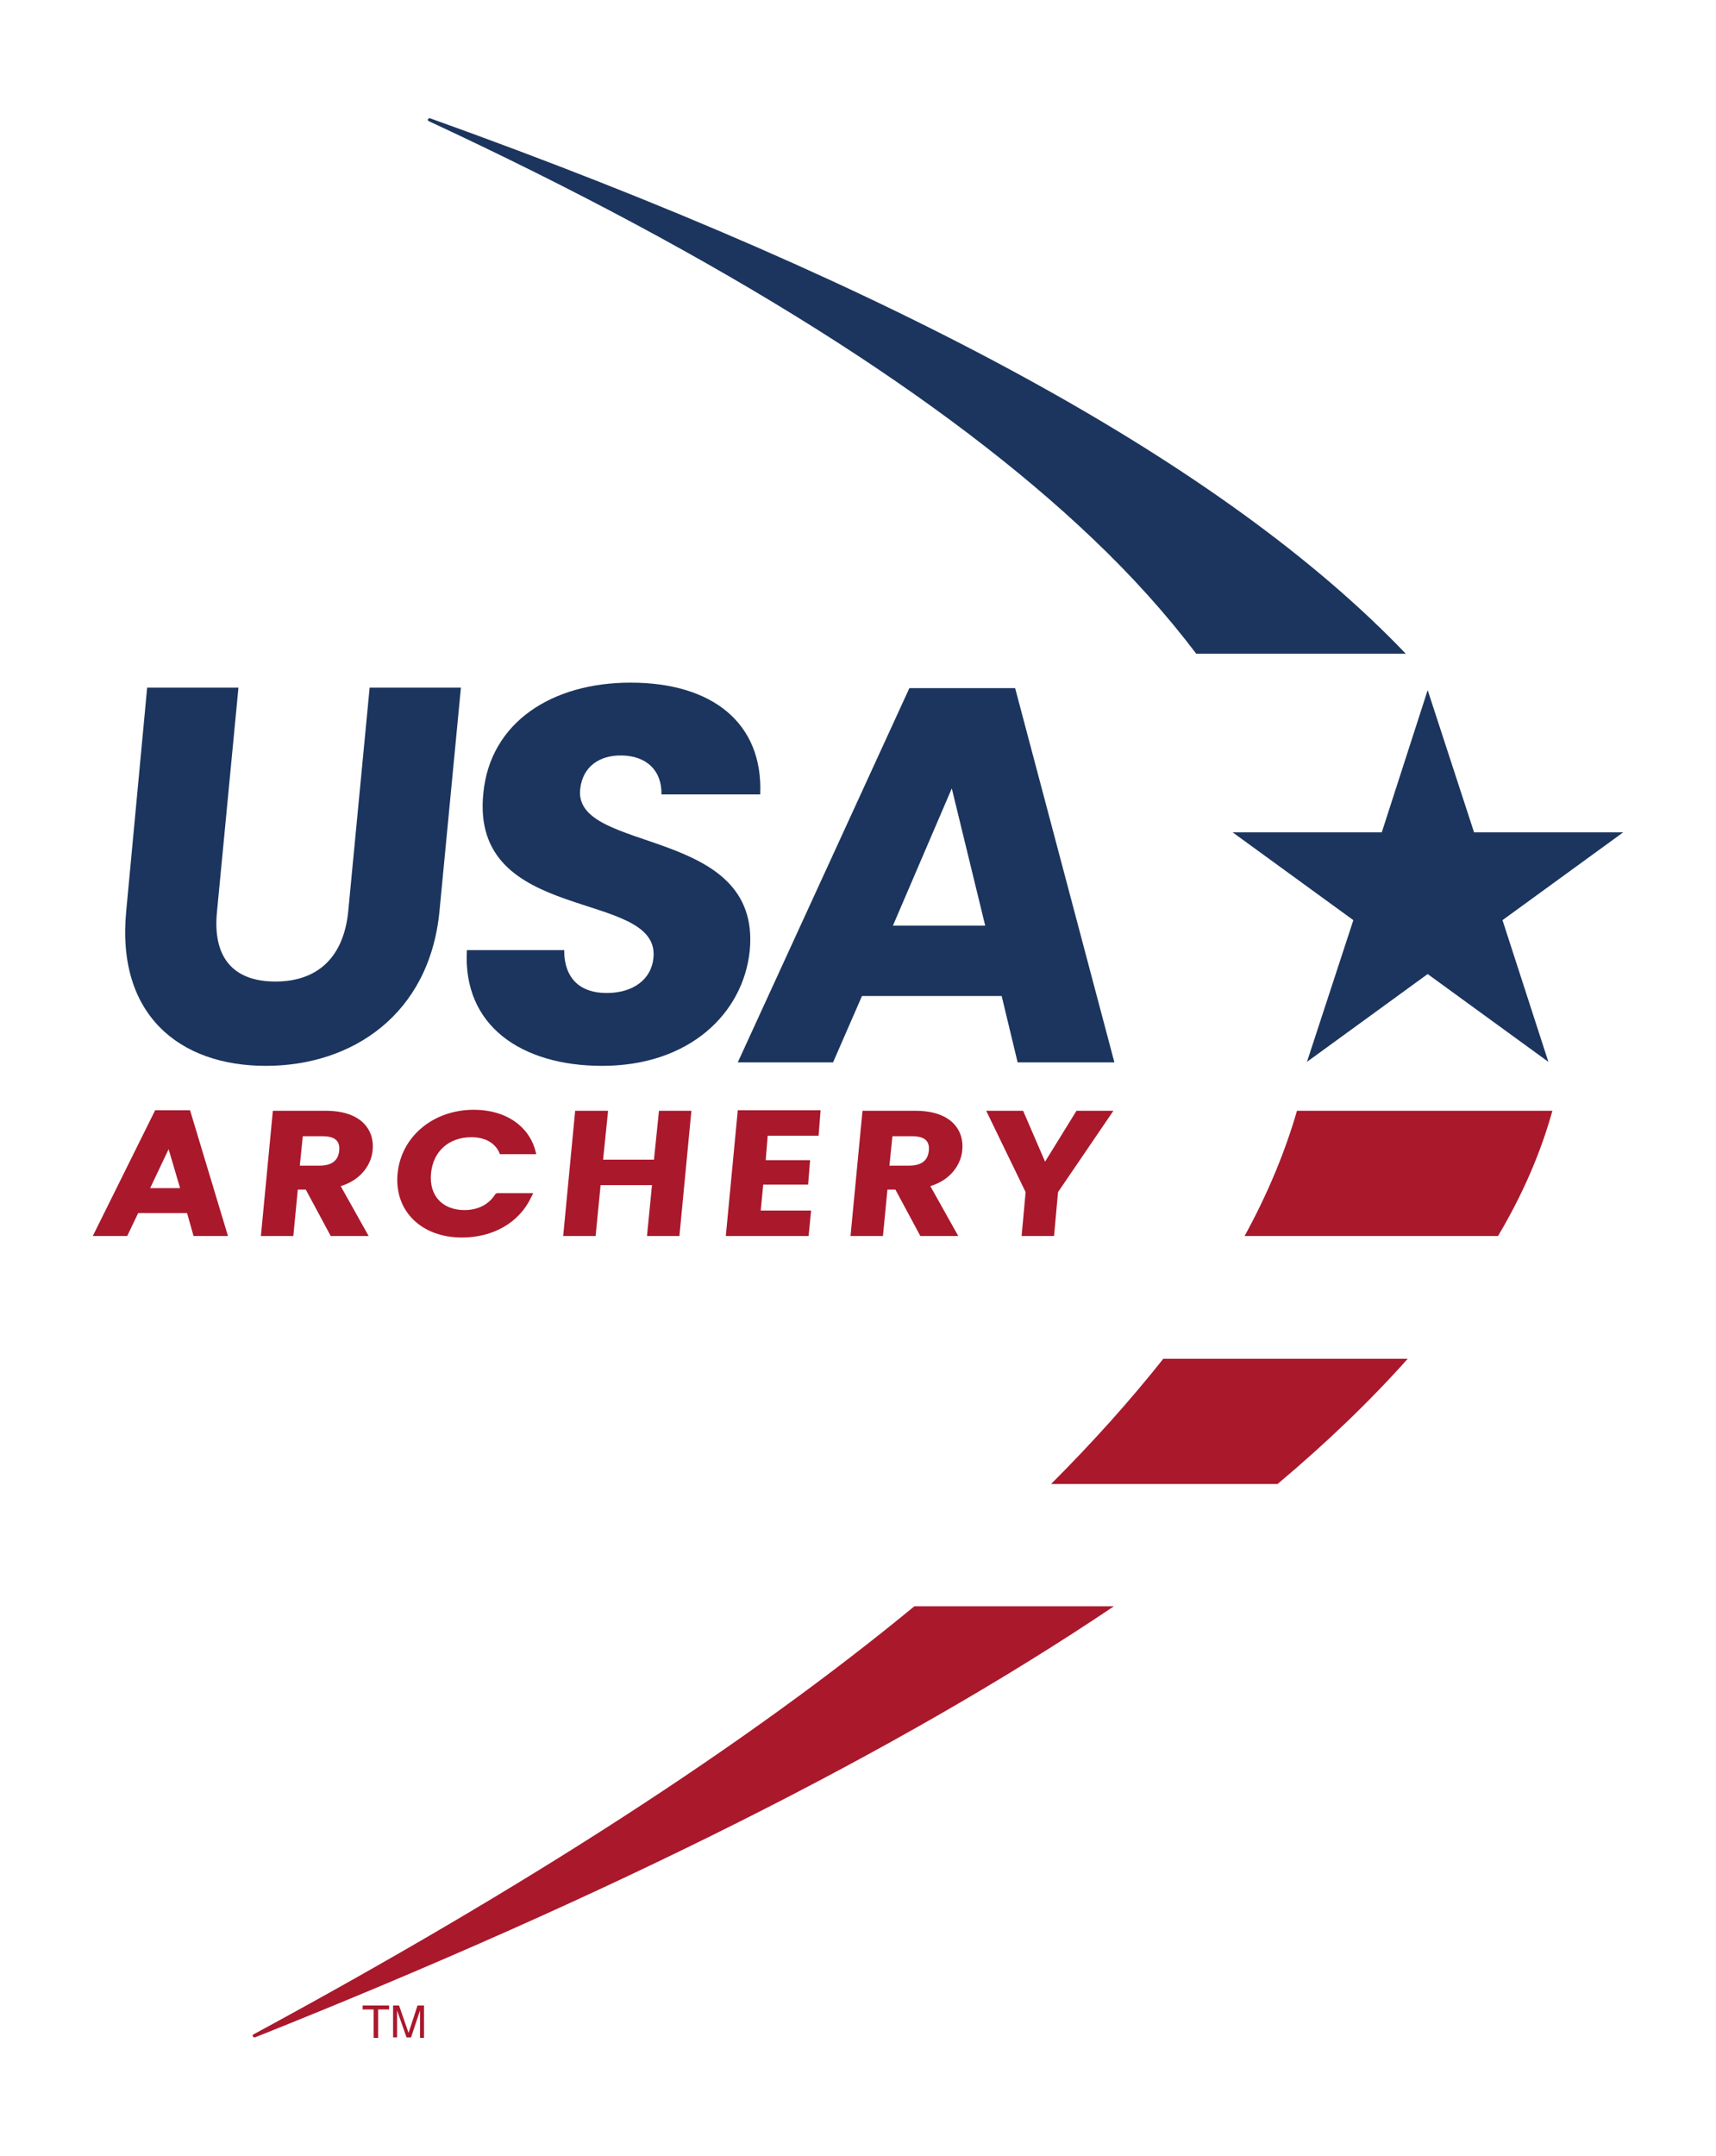 <svg xml:space="preserve" style="enable-background:new 0 0 344 432;" viewBox="0 0 344 432" y="0px" x="0px" xmlns:xlink="http://www.w3.org/1999/xlink" xmlns="http://www.w3.org/2000/svg" id="Layer_1" version="1.1">
<style type="text/css">
	.st0{fill:#1C355E;}
	.st1{fill:#AA182C;}
</style>
<polygon points="325.4,166.8 295.5,166.8 286.2,138.3 277,166.8 247.1,166.8 271.3,184.4 262,212.8 286.2,195.2 
	310.4,212.8 301.2,184.4" class="st0"></polygon>
<path d="M86.2,23.7c0,0-0.1,0-0.1,0c-0.1,0-0.3,0.1-0.3,0.2c-0.1,0.2,0,0.3,0.2,0.4c58.9,27.4,103.6,55.6,133,83.6
	c8,7.6,14.9,15.3,20.8,23.1h42C245.9,93.4,180.5,57.5,86.2,23.7z" class="st0"></path>
<path d="M260,222.6c-2.4,8.3-5.9,16.7-10.5,25.1h50.8c5-8.4,8.6-16.8,10.9-25.1H260z" class="st1"></path>
<path d="M210.7,297.4h45.4c10-8.4,18.7-16.8,26.1-25.1h-49C226.7,280.5,219.2,288.9,210.7,297.4z" class="st1"></path>
<path d="M50.8,407.7c-0.2,0.1-0.2,0.3-0.1,0.4c0.1,0.1,0.2,0.2,0.3,0.2c0,0,0.1,0,0.1,0
	c71.7-28.6,129.4-57.6,172.2-86.4h-40C149.8,349.5,105.7,378,50.8,407.7z" class="st1"></path>
<path d="M29.5,137.8h18.3l-4.3,44.9c-0.9,8.9,3,14,11.7,14c8.7,0,13.7-5.1,14.6-14l4.3-44.9h18.3l-4.3,44.8
	c-2,20.7-17.5,31-34.8,31c-17.4,0-30-10.3-28-31L29.5,137.8z" class="st0"></path>
<path d="M120.7,213.6c-16.1,0-28-8-27.1-23.2h19.5c0,5.8,3.3,8.6,8.5,8.6c5.3,0,9-2.7,9.4-7.1
	c1.3-13.9-36.9-6.4-34.1-33c1.4-14.2,13.8-22.1,29.5-22.1c16.4,0,26.6,8.1,26,22.4h-19.8c0.1-4.8-3-7.7-7.9-7.8
	c-4.4-0.1-7.9,2.1-8.4,6.8c-1.3,13,36.4,7.2,34,32.3C149,203.1,138.2,213.6,120.7,213.6z" class="st0"></path>
<path d="M200.8,199.6h-28l-5.8,13.3h-19.1l34.4-75h21.2l19.9,75H204L200.8,199.6z M190.8,158L179,185.5h18.5L190.8,158z" class="st0"></path>
<path d="M38.1,222.5h-7l-12.5,25.2h6.9l2.2-4.6h9.8l1.3,4.6h6.9L38.1,222.5z M36.1,238.1h-6l3.7-7.8L36.1,238.1z" class="st1"></path>
<path d="M68.3,237.7c4.3-1.3,6.2-4.6,6.4-7.2c0.4-3.7-1.9-7.9-9.4-7.9H54.7l-2.4,25.1h6.5l0.9-9.3h1.6l5,9.3h7.6
	L68.3,237.7z M60.7,227.7h3.9c2.5,0,3.6,0.9,3.4,2.9c-0.2,2-1.5,3-4,3h-3.9L60.7,227.7z" class="st1"></path>
<path d="M99.3,239.3c-1.3,2.1-3.5,3.2-6.2,3.2c-4.4,0-7.1-2.9-6.7-7.3c0.4-4.5,3.6-7.3,8.1-7.3c2.7,0,4.7,1.1,5.6,3.1
	l0.1,0.3h7.3l-0.2-0.8c-1.4-5-6.1-8.1-12.3-8.1c-8.2,0-14.6,5.4-15.3,12.8c-0.7,7.4,4.7,12.8,12.9,12.8c6.3,0,11.5-3,13.9-8.1
	l0.4-0.8h-7.3L99.3,239.3z" class="st1"></path>
<polygon points="132.1,222.6 131.1,232.4 120.9,232.4 121.9,222.6 115.3,222.6 112.9,247.7 119.4,247.7 120.4,237.5 
	130.7,237.5 129.7,247.7 136.2,247.7 138.6,222.6" class="st1"></polygon>
<polygon points="164.1,227.6 164.5,222.5 147.9,222.5 145.5,247.7 162.1,247.7 162.6,242.6 152.5,242.6 153,237.4 
	162,237.4 162.4,232.5 153.5,232.5 153.9,227.6" class="st1"></polygon>
<path d="M186.5,237.7c4.3-1.3,6.2-4.6,6.4-7.2c0.4-3.7-1.9-7.9-9.4-7.9h-10.6l-2.4,25.1h6.5l0.9-9.3h1.6l5,9.3h7.6
	L186.5,237.7z M178.9,227.7h3.9c2.5,0,3.6,0.9,3.4,2.9c-0.2,2-1.5,3-4,3h-3.9L178.9,227.7z" class="st1"></path>
<polygon points="215.8,222.6 209.5,232.8 205.1,222.6 197.7,222.6 205.6,238.9 204.8,247.7 211.3,247.7 212.1,238.9 
	223.2,222.6" class="st1"></polygon>
<g>
	<path d="M78,401.9v0.8h-2.2v5.7h-0.9v-5.7h-2.2v-0.8H78z" class="st1"></path>
	<path d="M78.8,401.9H80l1.9,5.5l1.8-5.5H85v6.5h-0.8v-3.8c0-0.1,0-0.4,0-0.7c0-0.3,0-0.6,0-1l-1.8,5.4h-0.9l-1.9-5.4
		v0.2c0,0.2,0,0.4,0,0.7c0,0.3,0,0.6,0,0.7v3.8h-0.8V401.9z" class="st1"></path>
</g>
</svg>
